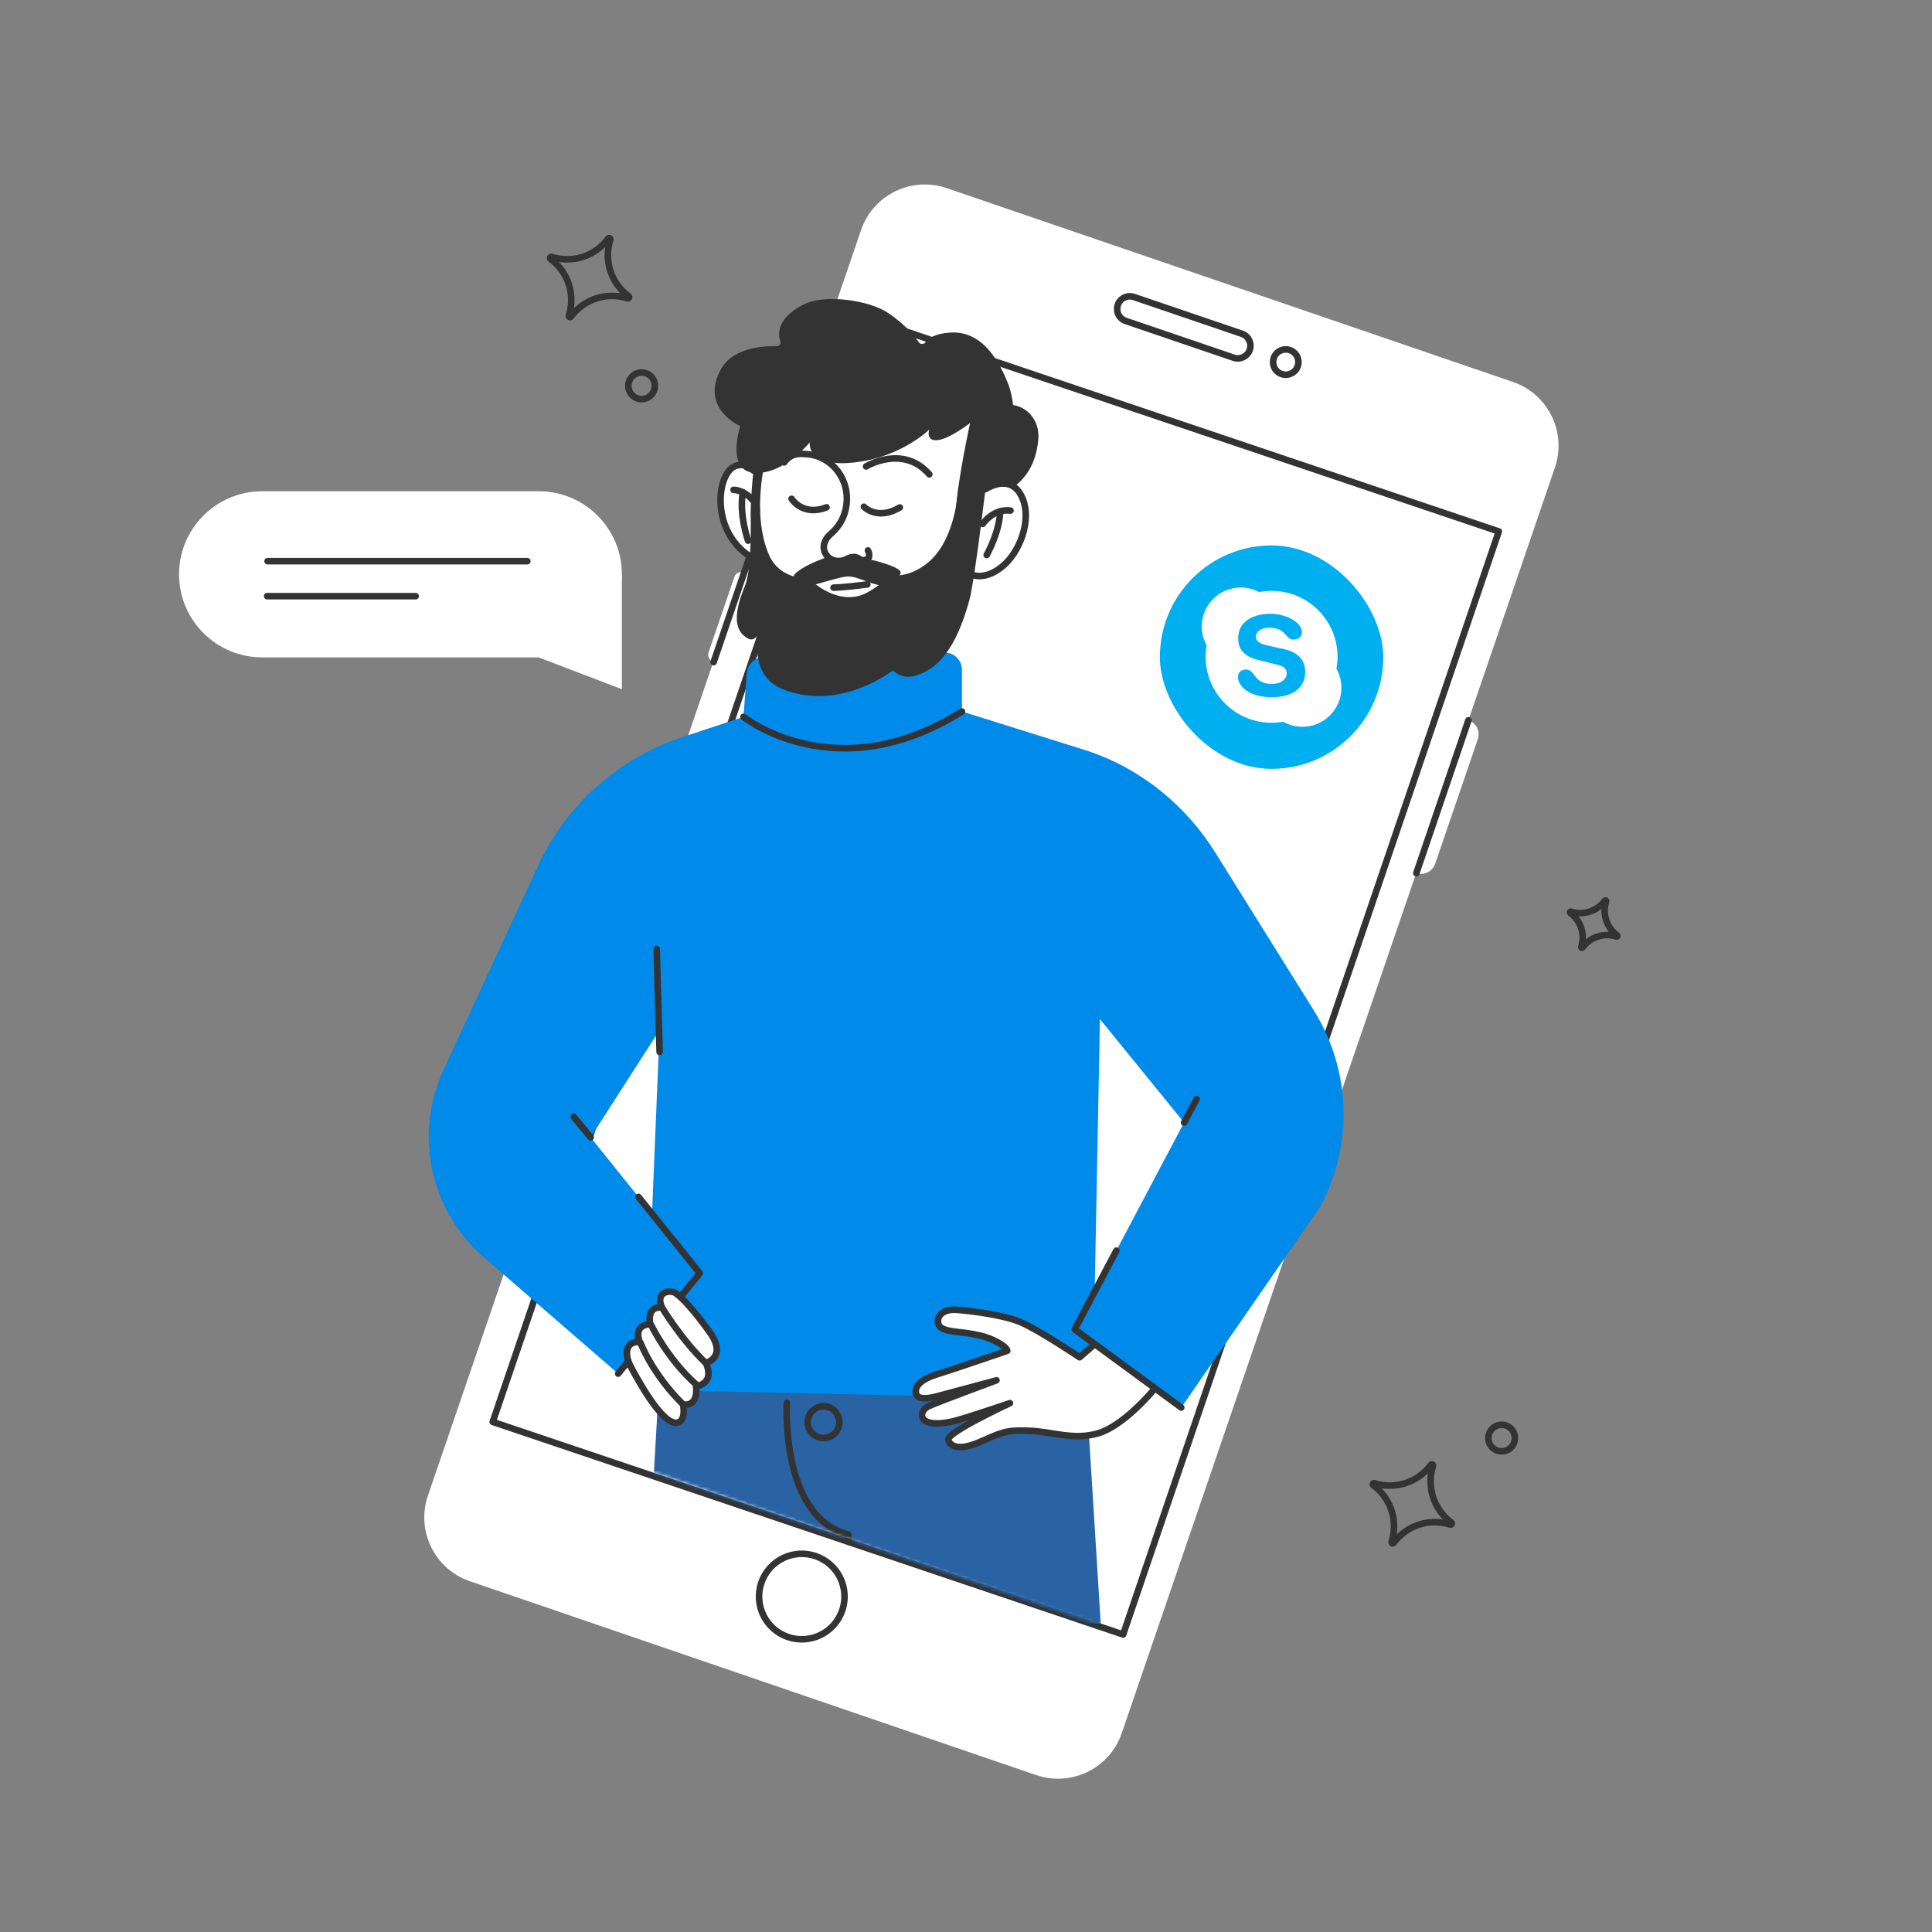 <svg width="588" height="588" viewBox="0 0 588 588" fill="none" xmlns="http://www.w3.org/2000/svg">
<rect x="0" y="0" width="588" height="588" fill="#808080" stroke="none"/>
<path d="M167.558 78.817C167.236 78.579 167.495 78.072 167.877 78.193C174.227 80.22 181.158 77.971 185.114 72.611C185.352 72.29 185.859 72.548 185.738 72.931C183.711 79.28 185.961 86.211 191.32 90.167C191.641 90.405 191.383 90.912 191 90.792C184.651 88.764 177.72 91.014 173.764 96.373C173.526 96.695 173.019 96.436 173.139 96.054C175.167 89.704 172.917 82.774 167.558 78.817Z" stroke="#333333" stroke-width="2" stroke-linecap="round" stroke-linejoin="round"/>
<path d="M417.954 452.024C417.632 451.786 417.89 451.279 418.273 451.4C424.622 453.427 431.553 451.177 435.509 445.818C435.747 445.497 436.254 445.755 436.134 446.138C434.107 452.487 436.356 459.418 441.715 463.374C442.037 463.612 441.779 464.119 441.396 463.999C435.047 461.971 428.116 464.221 424.16 469.58C423.922 469.902 423.415 469.643 423.535 469.26C425.562 462.911 423.313 455.98 417.954 452.024Z" stroke="#333333" stroke-width="2" stroke-linecap="round" stroke-linejoin="round"/>
<path d="M477.903 277.836C477.714 277.697 477.864 277.389 478.091 277.463C481.895 278.682 486.067 277.333 488.443 274.114C488.582 273.925 488.889 274.074 488.816 274.302C487.597 278.106 488.946 282.278 492.164 284.654C492.354 284.793 492.204 285.1 491.977 285.027C488.173 283.808 484 285.156 481.625 288.375C481.486 288.565 481.178 288.415 481.252 288.188C482.471 284.384 481.122 280.211 477.903 277.836Z" stroke="#333333" stroke-width="2" stroke-linecap="round" stroke-linejoin="round"/>
<path d="M454.994 441.166C456.92 442.286 459.394 441.636 460.517 439.705C461.64 437.773 460.987 435.305 459.055 434.182C457.124 433.058 454.655 433.711 453.532 435.643C452.409 437.575 453.062 440.043 454.994 441.166Z" stroke="#333333" stroke-width="2" stroke-linecap="round" stroke-linejoin="round"/>
<path d="M193.238 120.913C195.165 122.033 197.638 121.383 198.762 119.451C199.885 117.519 199.232 115.051 197.3 113.928C195.368 112.805 192.9 113.458 191.777 115.39C190.654 117.321 191.307 119.789 193.238 120.913Z" stroke="#333333" stroke-width="2" stroke-linecap="round" stroke-linejoin="round"/>
<path d="M446.91 219.208L473.235 142.293C476.891 131.574 471.191 119.928 460.476 116.253L288.112 57.249C277.393 53.594 265.747 59.294 262.072 70.008L248.929 108.383C247.725 107.967 246.403 108.608 245.992 109.829L241.831 121.97C241.415 123.174 242.056 124.496 243.278 124.907L239.152 136.973C237.948 136.558 236.626 137.198 236.216 138.42L228.377 161.317C227.962 162.521 228.602 163.843 229.824 164.254L226.43 174.183C225.226 173.768 223.904 174.408 223.493 175.63L215.655 198.527C215.24 199.731 215.88 201.053 217.102 201.464L130.232 455.201C126.577 465.92 132.276 477.566 142.991 481.241L315.364 540.242C326.083 543.898 337.729 538.198 341.404 527.483L431.025 265.7C433.397 266.517 435.972 265.254 436.789 262.882L449.768 224.967C450.585 222.594 449.322 220.02 446.949 219.202L446.939 219.196L446.932 219.207L446.91 219.208Z" fill="white"/>
<path d="M334.22 75.675L410.889 101.785L407.615 111.396C405.028 118.983 396.769 123.052 389.174 120.468L340.018 103.727C332.431 101.141 328.362 92.882 330.946 85.287L334.22 75.675Z" fill="white"/>
<path d="M446.914 219.208L431.06 265.732L446.914 219.208Z" fill="white"/>
<path d="M446.914 219.208L431.06 265.732" stroke="#333333" stroke-width="2" stroke-linecap="round" stroke-linejoin="round"/>
<path d="M248.922 108.393L217.194 201.518L248.922 108.393Z" fill="white"/>
<path d="M248.922 108.393L217.194 201.518" stroke="#333333" stroke-width="2" stroke-linecap="round" stroke-linejoin="round"/>
<path d="M377.96 101.578L345.103 90.387C343.084 89.702 340.894 90.78 340.207 92.79C339.523 94.809 340.601 96.998 342.614 97.68L375.471 108.871C377.49 109.556 379.68 108.478 380.361 106.465C381.046 104.446 379.968 102.256 377.955 101.575L377.96 101.578Z" fill="white" stroke="#333333" stroke-width="2" stroke-linecap="round" stroke-linejoin="round"/>
<path d="M394.965 111.441C395.65 109.422 394.572 107.233 392.559 106.551C390.54 105.866 388.35 106.944 387.669 108.958C386.984 110.977 388.062 113.166 390.076 113.848C392.094 114.532 394.284 113.454 394.965 111.441Z" fill="white" stroke="#333333" stroke-width="2" stroke-linecap="round" stroke-linejoin="round"/>
<path d="M264.298 97.048L456.154 161.749L341.817 497.455L149.961 432.754L264.298 97.048Z" fill="white" stroke="#333333" stroke-width="2" stroke-linecap="round" stroke-linejoin="round"/>
<path d="M237.482 497.153C243.692 500.764 251.657 498.657 255.268 492.447C258.88 486.237 256.772 478.272 250.562 474.661C244.352 471.049 236.387 473.157 232.776 479.367C229.165 485.577 231.272 493.542 237.482 497.153Z" fill="white" stroke="#333333" stroke-width="2" stroke-linecap="round" stroke-linejoin="round"/>
<path d="M79.799 149.51H163.965C177.939 149.51 189.269 160.839 189.269 174.791C189.269 188.743 177.939 200.072 163.965 200.072H79.799C65.824 200.072 54.495 188.743 54.495 174.791C54.495 160.839 65.824 149.51 79.799 149.51Z" fill="white"/>
<path d="M189.269 174.816V209.753L163.965 200.097L189.269 174.816Z" fill="white"/>
<path d="M160.495 170.796H81.438" stroke="#333333" stroke-width="2" stroke-linecap="round" stroke-linejoin="round"/>
<path d="M126.495 181.44H81.31" stroke="#333333" stroke-width="2" stroke-linecap="round" stroke-linejoin="round"/>
<mask id="mask0_3923_27003" style="mask-type:alpha" maskUnits="userSpaceOnUse" x="102" y="67" width="319" height="432">
<path d="M153.495 432.51L343.995 498.01L420.995 334.01L383.495 179.51L275.495 67.51L201.995 101.51L204.995 135.01L179.995 214.51L102.495 310.51L153.495 432.51Z" fill="#D9D9D9"/>
</mask>
<g mask="url(#mask0_3923_27003)">
<path d="M200.746 418.078L196.458 492.19L335.009 494.205L330.411 420.438L200.746 418.078Z" fill="#2963A3"/>
<path d="M232.459 199.963L287.34 198.597C290.32 198.522 292.776 200.916 292.776 203.895V216.546L329.835 228.159C330.426 228.342 331.017 228.538 331.603 228.738C347.549 234.18 360.981 245.23 369.901 259.523L399.888 307.574C405.783 317.017 408.906 327.923 408.906 339.053C408.906 348.915 406.455 358.622 401.765 367.301L359.512 428.382L327.074 404.589L360.367 341.648L334.76 310.157L332.533 425.96L196.238 423.015L200.744 313.492L179.758 346.154L212.965 387.5L188.139 418.078L147.223 382.621C134.847 371.881 128.722 355.619 130.944 339.38C131.598 334.605 132.958 329.955 134.985 325.581L163.502 264.029C172.026 245.236 188.012 230.857 207.598 224.37L226.265 218.188L227.298 204.859C227.511 202.15 229.738 200.038 232.453 199.969L232.459 199.963Z" fill="#008AE9"/>
<path d="M250.404 204.782C250.404 204.782 264.215 205.385 276.608 192.142" stroke="url(#paint0_linear_3923_27003)" stroke-width="2" stroke-miterlimit="10" stroke-linecap="round"/>
<path d="M291.381 176.758C291.915 176.758 300.944 152.816 304.474 150.606C306.771 149.176 314.755 146.369 315.989 133.948C316.661 127.226 311.655 123.213 307.431 123.213C304.136 123.213 301.811 117.094 301.811 117.094C301.811 117.094 292.047 149.337 290.572 161.575C289.102 173.813 291.375 176.758 291.375 176.758H291.381Z" fill="#333333"/>
<path d="M299.526 148.63C299.457 148.837 299.681 149.02 299.871 148.905C301.839 147.7 308.148 144.554 311.179 151.609C314.123 158.469 310.243 168.261 304.945 172.503C299.113 177.17 295.129 174.621 295.129 174.621C288.172 202.45 255.935 212.076 239.886 196.423C228.279 185.103 229.72 170.207 229.72 170.207C215.674 162.722 217.947 143.194 224.238 141.684C227.045 141.013 228.572 142.287 229.261 143.171C229.393 143.337 229.657 143.24 229.64 143.028C229.45 140.272 229.341 131.524 234.536 122.811C243.095 108.466 257.83 102.72 274.533 106.658C286.439 109.465 296.449 115.75 299.279 127.391C302.161 139.222 300.272 146.477 299.532 148.624L299.526 148.63Z" fill="white" stroke="#333333" stroke-width="2" stroke-miterlimit="10"/>
<path d="M242.489 176.133C242.604 176.093 242.69 175.875 242.564 175.886C241.737 175.989 241.106 175.634 242.024 174.618C243.144 173.372 246.312 171.638 249.337 170.473C254.021 168.665 253.637 168.269 264.061 170.14C266.667 170.605 274.112 172.631 274.112 174.239C274.112 175.524 272.642 175.375 273.01 175.49C273.457 175.634 274.112 176.845 272.384 177.648C267.321 180.008 261.724 174.956 257.465 175.49C253.206 176.024 243.683 179.91 241.209 178.567C240.543 178.205 240.893 177.465 241.146 177.126C241.622 176.489 242.202 176.23 242.489 176.133Z" fill="#333333"/>
<path d="M223.263 149.096C223.263 149.096 226.271 148.901 229.285 152.414" stroke="#333333" stroke-width="2" stroke-miterlimit="10" stroke-linecap="round"/>
<path d="M227.671 164.548C227.671 164.548 224.864 156.534 226.098 149.847" stroke="#333333" stroke-width="2" stroke-miterlimit="10" stroke-linecap="round"/>
<path d="M299.115 159.437C299.115 159.437 302.215 154.747 307.53 155.39" stroke="#333333" stroke-width="2" stroke-miterlimit="10" stroke-linecap="round"/>
<path d="M300.304 168.912C300.304 168.912 304.265 161.84 304.391 155.618" stroke="#333333" stroke-width="2" stroke-miterlimit="10" stroke-linecap="round"/>
<path d="M262.92 154.221C262.92 154.221 266.995 158.549 273.861 154.445" stroke="#333333" stroke-width="2" stroke-miterlimit="10" stroke-linecap="round"/>
<path d="M264.165 167.525C264.165 167.525 265.491 170.063 263.16 170.47C261.622 170.74 261.421 169.42 259.67 169.523C257.874 169.626 257.633 170.677 255.205 170.74C252.128 170.82 250.015 167.864 250.922 165.258C251.927 162.382 253.505 162.772 255.807 158.972C256.823 157.291 257.369 155.471 257.615 153.674C258.637 146.183 253.551 139.106 246.037 138.268C243.741 138.009 240.642 137.78 238.673 140.736" fill="white"/>
<path d="M264.165 167.525C264.165 167.525 265.491 170.063 263.16 170.47C261.622 170.74 261.421 169.42 259.67 169.523C257.874 169.626 257.633 170.677 255.205 170.74C252.128 170.82 250.015 167.864 250.922 165.258C251.927 162.382 253.505 162.772 255.807 158.972C256.823 157.291 257.369 155.471 257.615 153.674C258.637 146.183 253.551 139.106 246.037 138.268C243.741 138.009 240.642 137.78 238.673 140.736" stroke="#333333" stroke-width="2" stroke-miterlimit="10" stroke-linecap="round"/>
<path d="M263.583 141.957C263.583 141.957 274.816 135.138 282.835 144.362L263.583 141.957Z" fill="white"/>
<path d="M263.583 141.957C263.583 141.957 274.816 135.138 282.835 144.362" stroke="#333333" stroke-width="2" stroke-miterlimit="10" stroke-linecap="round"/>
<path d="M253.683 178.849C253.683 178.849 256.553 178.849 263.969 177.874" stroke="#333333" stroke-width="2" stroke-miterlimit="10" stroke-linecap="round"/>
<path d="M237.498 103.869C237.745 104.604 237.205 105.367 236.425 105.35C232.389 105.252 222.884 105.786 219.302 112.554C212.993 124.459 225.3 129.677 225.3 129.677C225.3 129.677 220.754 143.453 229.714 143.924C238.675 144.395 246.435 134.625 246.435 134.625C246.435 134.625 245.241 142.592 260.614 140.675C274.528 138.941 282.817 130.744 282.817 130.744C282.817 130.744 281.611 134.355 285.36 133.953C289.108 133.551 295.256 128.735 295.256 128.735C295.256 128.735 288.109 160.806 291.725 164.548C295.359 168.308 300.043 149.015 299.871 148.906C310.915 139.372 309.17 122.84 306.931 117.094C304.273 110.275 299.136 100.494 289.073 101.223C284.573 101.55 282.558 102.933 281.663 104.167C281.163 104.856 280.153 104.873 279.665 104.179C278.184 102.072 275.303 98.651 270.412 95.322C264.563 91.332 250.924 89.346 244.426 92.744C236.511 96.889 236.694 101.498 237.492 103.857L237.498 103.869Z" fill="#333333"/>
<path d="M300.711 142.373C300.711 142.373 296.79 176.206 295.011 182.715C290.998 197.364 285.379 204.017 277.957 205.791C274.168 206.692 271.734 204.017 271.734 204.017C271.734 204.017 255.57 216.824 238.137 209.7C227.816 205.487 230.83 192.973 230.83 192.973C230.83 192.973 229.579 195.39 227.679 194.351C223.264 191.946 223.264 186.728 226.731 178.284C228.436 174.145 228.545 163.474 228.505 158.555C228.494 156.982 228.459 155.995 228.459 155.995C228.522 149.841 229.573 140.68 229.573 140.68L233.195 138.947C233.195 138.947 228.459 155.989 234.062 168.916C237.385 176.585 246.3 176.137 246.3 176.137C246.3 176.137 252.005 182.078 258.997 181.717C262.504 181.533 264.926 180.195 270.862 175.466C271.642 174.84 276.131 176.166 282.101 171.482C290.929 164.553 291.567 149.193 291.567 149.193L300.716 142.373H300.711Z" fill="#333333"/>
<path d="M228.504 158.547C228.463 157.795 228.446 156.929 228.458 155.987C228.458 155.987 228.492 156.975 228.504 158.547Z" fill="#333333"/>
<path d="M240.921 151.803C240.921 151.803 244.313 157.273 251.552 154.397" stroke="#333333" stroke-width="2" stroke-miterlimit="10" stroke-linecap="round"/>
<path d="M199.854 288.834L200.749 320.135" stroke="#333333" stroke-width="2" stroke-linecap="round" stroke-linejoin="round"/>
<path d="M226.273 218.181C226.273 218.181 254.371 240.7 292.779 216.551" stroke="#333333" stroke-width="2" stroke-linecap="round" stroke-linejoin="round"/>
<path d="M360.378 341.648L364.167 334.542" stroke="#333333" stroke-width="2" stroke-linecap="round" stroke-linejoin="round"/>
<path d="M179.771 346.15L174.616 339.905" stroke="#333333" stroke-width="2" stroke-linecap="round" stroke-linejoin="round"/>
<path d="M353.823 419.75C353.823 419.75 343.239 433.756 333.916 436.31C326.454 438.348 320.513 435.73 313.126 435.443C305.738 435.156 304.751 436.069 298.081 438.922C290.882 441.993 289.034 439.588 288.598 438.216C287.932 436.103 307.38 427.045 307.38 427.045C307.38 427.045 293.655 431.729 290.142 432.55C284.494 433.87 281.646 432.981 280.935 431.787C280.039 430.289 281.113 428.647 282.754 427.918C286.038 426.466 303.275 420.094 303.275 420.094C303.275 420.094 288.414 424.129 284.947 425.019C281.457 425.915 279.5 425.685 278.926 424.439C278.283 423.039 278.805 420.255 284.947 418.355C290.176 416.736 306.559 411.111 306.559 411.111C306.559 411.111 306.639 409.905 302.455 407.925C294.763 404.28 285.877 406.564 285.492 402.42C285.28 400.112 287.41 398.362 291.238 398.654C295.067 398.941 305.193 400.101 310.663 402.42C316.133 404.739 328.584 413.091 328.584 413.091L336.5 406.168L353.829 419.755L353.823 419.75Z" fill="white" stroke="#333333" stroke-width="2" stroke-linecap="round" stroke-linejoin="round"/>
<path d="M194.308 364.266L212.964 387.497L188.144 418.074" stroke="#333333" stroke-width="2" stroke-linecap="round" stroke-linejoin="round"/>
<path d="M239.485 426.946C239.485 426.946 237.373 461.628 258.186 467.059L258.961 493.096" stroke="#333333" stroke-width="2" stroke-linecap="round" stroke-linejoin="round"/>
<path d="M216.16 405.69C216.16 405.69 209.702 396.431 205.666 393.601C203.979 392.419 199.318 393.154 201.465 397.912C196.528 397.562 197.917 402.981 197.917 402.981C197.917 402.981 192.602 402.958 194.697 408.428C190.461 408.13 189.835 411.987 192.034 416.04C193.48 418.715 201.407 433.811 206.08 432.985C208.95 432.48 207.888 427.44 207.888 427.44C207.888 427.44 212.486 428.565 211.86 421.918C217.939 420.707 214.811 414.811 214.811 414.811C214.811 414.811 221.308 413.141 216.165 405.69H216.16Z" fill="white" stroke="#333333" stroke-width="2" stroke-linecap="round" stroke-linejoin="round"/>
<path d="M201.458 397.917C201.458 397.917 207.347 407.756 214.861 414.885L201.458 397.917Z" fill="white"/>
<path d="M201.458 397.917C201.458 397.917 207.347 407.756 214.861 414.885" stroke="#333333" stroke-width="2" stroke-linecap="round" stroke-linejoin="round"/>
<path d="M198.212 403.337C198.212 403.337 203.023 413.457 211.88 421.373L198.212 403.337Z" fill="white"/>
<path d="M198.212 403.337C198.212 403.337 203.023 413.457 211.88 421.373" stroke="#333333" stroke-width="2" stroke-linecap="round" stroke-linejoin="round"/>
<path d="M194.967 408.746C194.967 408.746 198.44 418.085 207.883 427.436L194.967 408.746Z" fill="white"/>
<path d="M194.967 408.746C194.967 408.746 198.44 418.085 207.883 427.436" stroke="#333333" stroke-width="2" stroke-linecap="round" stroke-linejoin="round"/>
<path d="M250.634 437.656C253.297 437.656 255.456 435.497 255.456 432.834C255.456 430.171 253.297 428.012 250.634 428.012C247.971 428.012 245.812 430.171 245.812 432.834C245.812 435.497 247.971 437.656 250.634 437.656Z" stroke="#333333" stroke-width="2" stroke-linecap="round" stroke-linejoin="round"/>
<path d="M368.299 412.674L355.774 425.641L329.737 406.543L335.988 400.292L345.895 394.747L368.299 412.674Z" fill="#008AE9"/>
<path d="M339.753 380.632L327.079 404.592L359.511 428.385" stroke="#333333" stroke-width="2" stroke-linecap="round" stroke-linejoin="round"/>
</g>
<rect x="353" y="166" width="68" height="68" rx="34" fill="#00AFF0"/>
<path d="M406.746 203.539C406.732 203.614 406.723 203.69 406.709 203.764L406.636 203.336C406.676 203.403 406.709 203.472 406.746 203.539C406.965 202.345 407.08 201.123 407.08 199.902C407.08 197.193 406.55 194.564 405.502 192.09C404.491 189.7 403.045 187.554 401.2 185.711C399.359 183.868 397.211 182.422 394.823 181.411C392.349 180.364 389.721 179.834 387.012 179.834C385.735 179.834 384.456 179.954 383.212 180.193C383.209 180.193 383.206 180.193 383.202 180.194C383.272 180.231 383.343 180.264 383.412 180.302L382.99 180.236C383.06 180.223 383.132 180.208 383.202 180.194C381.495 179.286 379.575 178.801 377.631 178.801C374.457 178.801 371.474 180.037 369.23 182.282C366.986 184.526 365.75 187.509 365.75 190.683C365.75 192.703 366.27 194.688 367.245 196.443C367.258 196.37 367.266 196.297 367.281 196.224L367.353 196.645C367.316 196.579 367.283 196.51 367.245 196.443C367.047 197.58 366.943 198.741 366.943 199.902C366.943 202.611 367.473 205.239 368.521 207.714C369.531 210.104 370.978 212.249 372.82 214.092C374.664 215.935 376.809 217.384 379.2 218.392C381.674 219.44 384.303 219.971 387.012 219.971C388.191 219.971 389.373 219.864 390.526 219.659C390.459 219.621 390.391 219.587 390.322 219.547L390.751 219.623C390.677 219.637 390.602 219.646 390.526 219.659C392.304 220.665 394.316 221.199 396.371 221.199C399.544 221.199 402.526 219.965 404.77 217.72C407.015 215.477 408.25 212.493 408.25 209.32C408.25 207.293 407.728 205.301 406.746 203.539ZM387.092 212.192C379.962 212.192 376.773 208.687 376.773 206.06C376.773 204.713 377.767 203.768 379.138 203.768C382.189 203.768 381.399 208.149 387.092 208.149C390.006 208.149 391.615 206.567 391.615 204.948C391.615 203.974 391.135 202.894 389.216 202.421L382.875 200.838C377.767 199.557 376.841 196.796 376.841 194.201C376.841 188.812 381.914 186.789 386.679 186.789C391.068 186.789 396.241 189.215 396.241 192.448C396.241 193.833 395.042 194.638 393.672 194.638C391.068 194.638 391.547 191.034 386.302 191.034C383.699 191.034 382.257 192.213 382.257 193.899C382.257 195.583 384.313 196.12 386.098 196.527L390.792 197.569C395.933 198.714 397.237 201.716 397.237 204.544C397.237 208.923 393.876 212.192 387.092 212.192ZM390.322 219.547C390.391 219.587 390.459 219.621 390.526 219.659C390.602 219.646 390.677 219.637 390.751 219.623L390.322 219.547ZM406.709 203.764C406.723 203.69 406.732 203.614 406.746 203.539C406.709 203.472 406.676 203.403 406.636 203.336L406.709 203.764ZM367.281 196.224C367.266 196.297 367.258 196.37 367.245 196.443C367.283 196.51 367.316 196.579 367.353 196.645L367.281 196.224ZM383.412 180.302C383.343 180.264 383.272 180.231 383.202 180.194C383.132 180.208 383.06 180.223 382.99 180.236L383.412 180.302Z" fill="white"/>
<defs>
<linearGradient id="paint0_linear_3923_27003" x1="250.226" y1="198.468" x2="276.78" y2="198.468" gradientUnits="userSpaceOnUse">
<stop stop-color="white" stop-opacity="0"/>
<stop offset="0.44" stop-color="white"/>
<stop offset="1" stop-color="white" stop-opacity="0"/>
</linearGradient>
</defs>
</svg>
